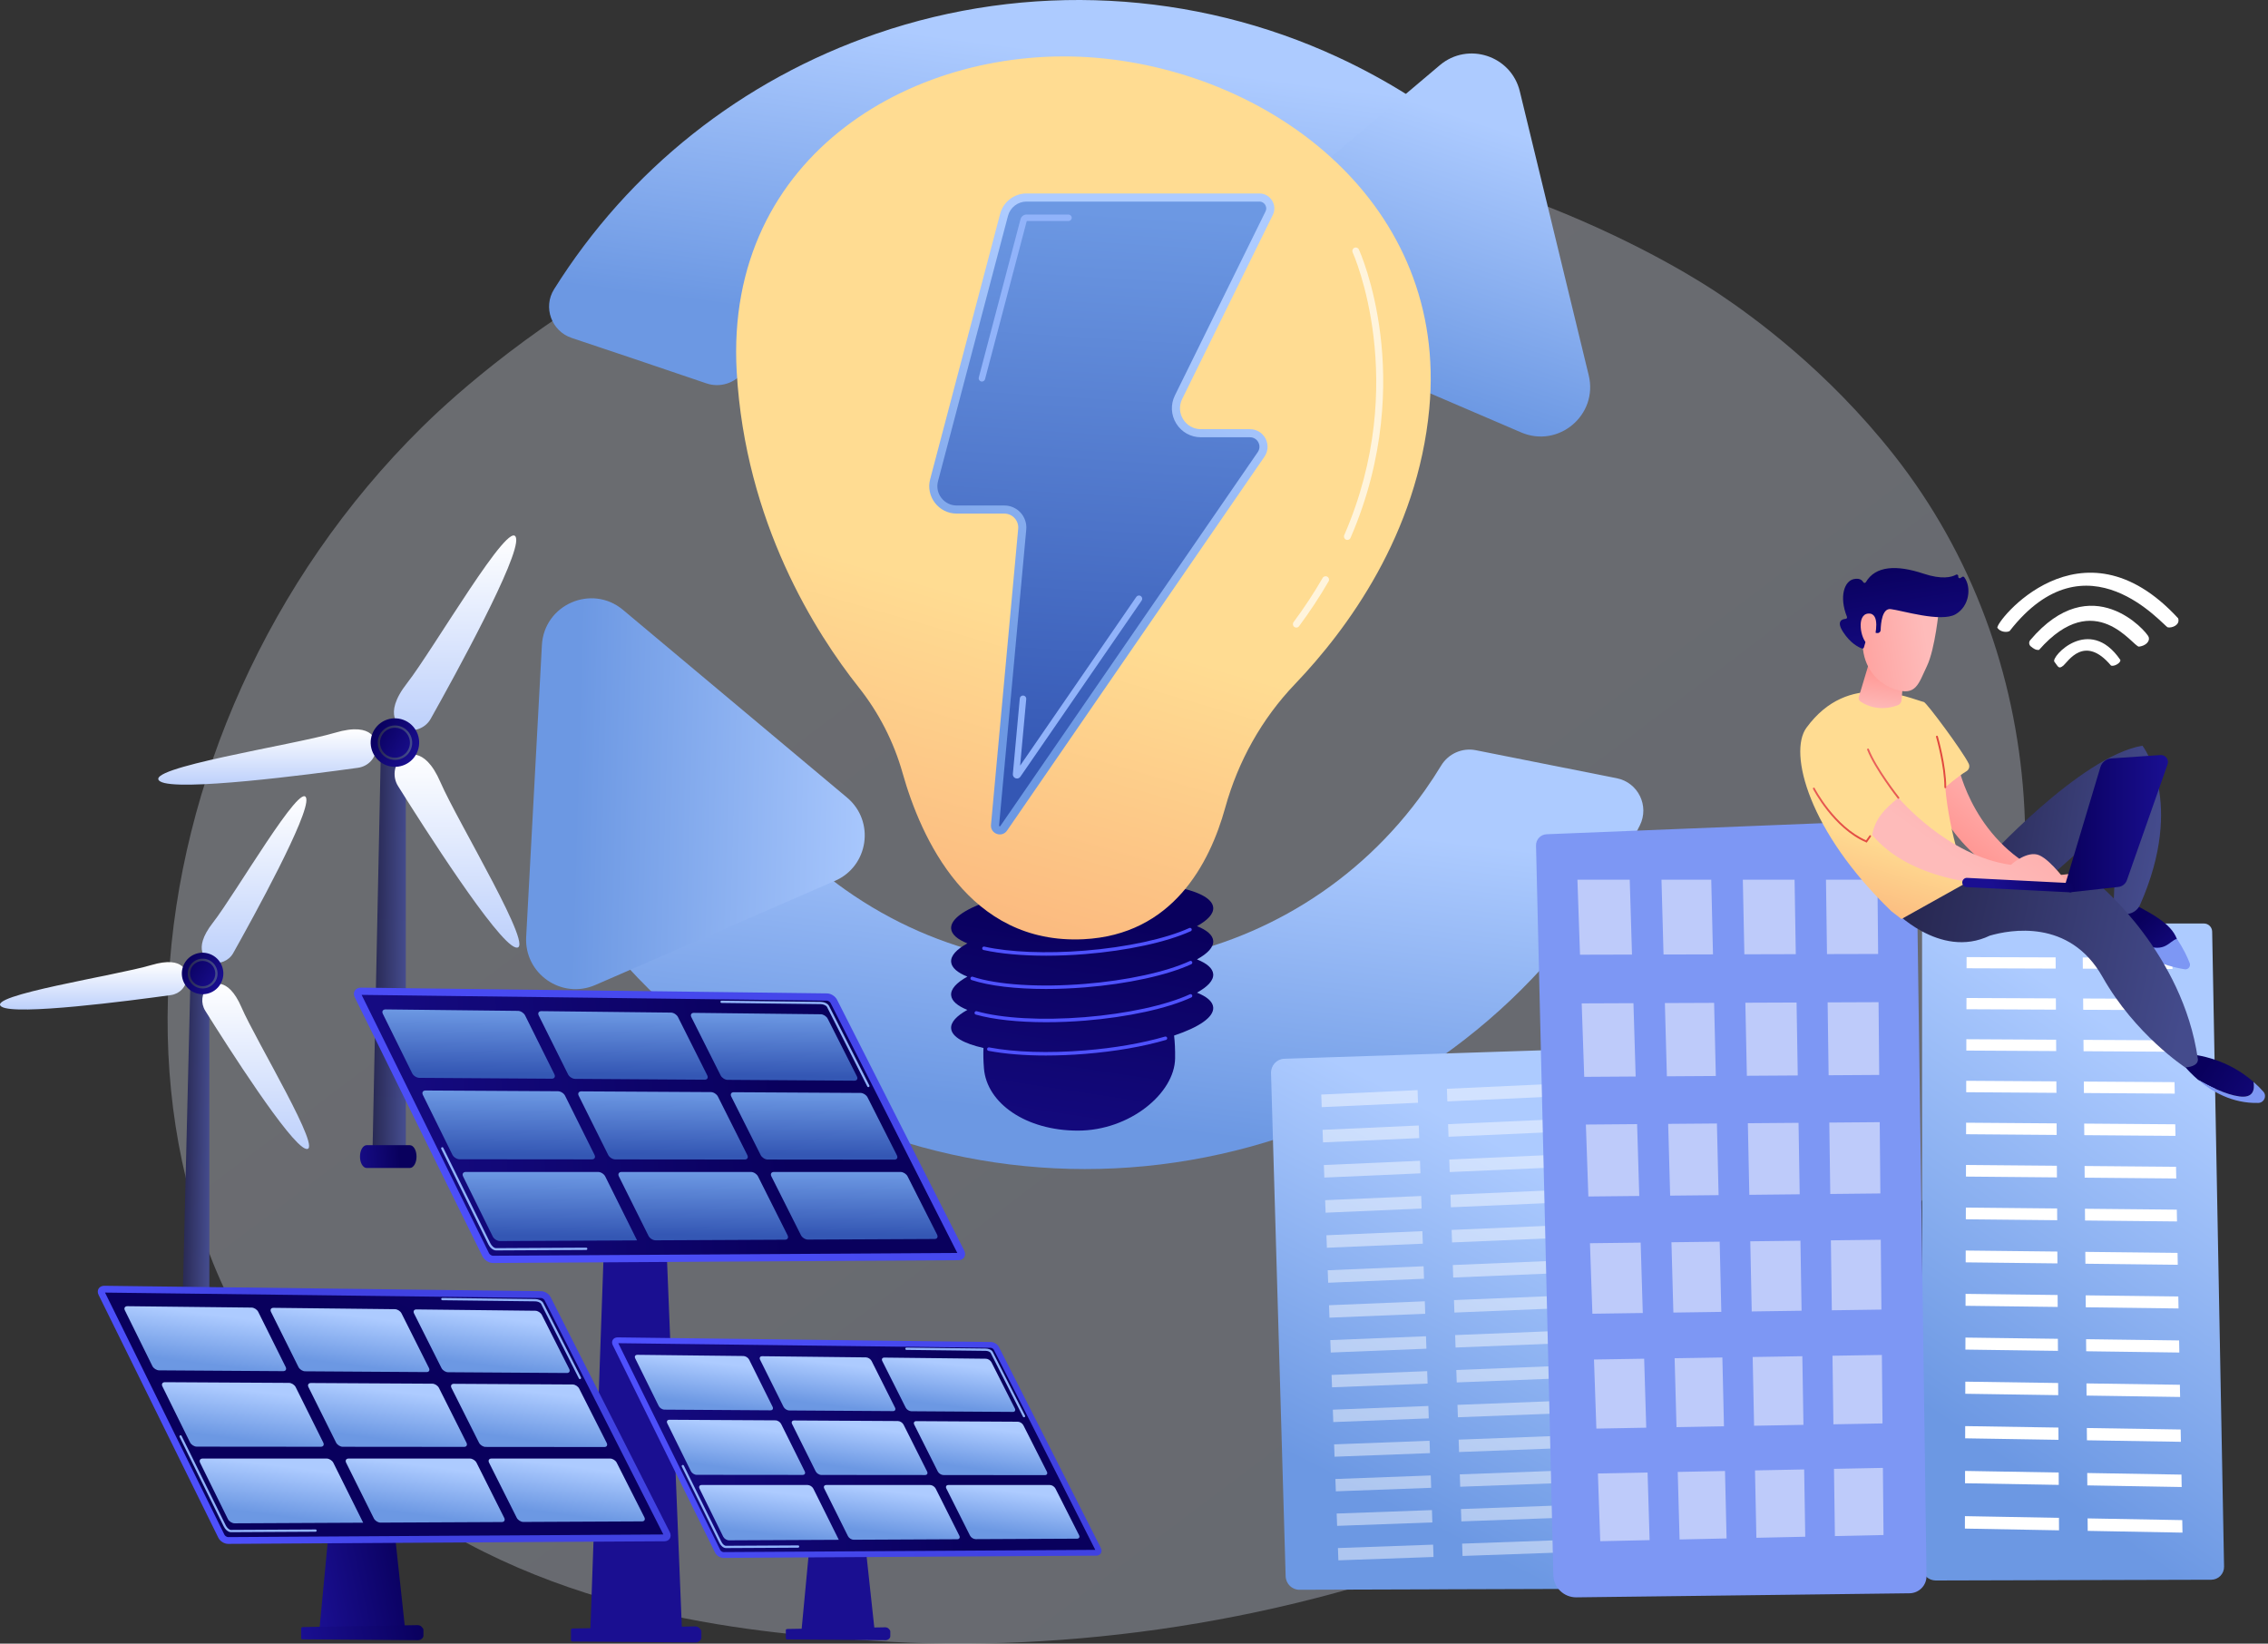 <svg width="552" height="400" viewBox="0 0 552 400" fill="none" xmlns="http://www.w3.org/2000/svg">
<rect x="0" y="0" width="552" height="400" fill="#333333" stroke="none"/>
<path opacity="0.3" d="M473.96 281.421C428.158 368.339 307.255 405.672 212.525 399.307C186.66 397.569 134.62 394.072 93.986 362.874C15.951 302.962 27.969 177.727 102.671 103.996C112.291 94.501 178.879 30.885 282.645 31.737C358.616 32.36 411.94 67.202 418.424 71.543C426.614 77.026 444.68 90.057 460.962 110.729C499.219 159.3 502.582 227.106 473.96 281.421Z" fill="url(#paint0_linear_833_3819)"/>
<path d="M502.22 161.957C503.284 161.067 507.32 154.299 513.777 161.956C514.476 162.32 516.282 161.299 516.052 160.583C508.495 149.562 499.084 159.906 500.007 161.04C500.93 162.174 500.983 162.993 502.22 161.957Z" fill="white"/>
<path d="M520.611 157.367C522.02 157.202 523.345 156.24 522.949 155.008C522.559 153.793 509.108 138.081 494.128 155.793C493.944 156.01 493.854 156.292 493.879 156.576C493.904 156.859 494.041 157.121 494.259 157.303C494.942 157.871 495.523 158.253 496.276 158.16C509.985 142.616 519.201 157.533 520.611 157.367Z" fill="white"/>
<path d="M527.614 152.674C528.615 152.874 530.662 152.122 530.134 150.477C506.458 124.718 485.374 151.716 486.148 152.805C486.921 153.894 488.489 153.935 489.12 153.568C507.97 129.389 526.614 152.473 527.614 152.674Z" fill="white"/>
<path d="M359.199 182.577C355.876 181.917 352.511 183.419 350.754 186.315C349.532 188.331 348.231 190.318 346.85 192.272C314.638 237.863 251.34 248.748 205.749 216.536C197.02 210.369 189.568 203.059 183.442 194.955L136.957 214.687C147.528 231.321 161.405 245.858 178.081 257.475C210.618 280.143 250.616 289.038 289.698 282.317C329.354 275.497 363.98 253.644 387.2 220.781C391.711 214.395 395.686 207.743 399.114 200.877C401.484 196.129 398.7 190.427 393.495 189.393C382.383 187.185 370.767 184.877 359.199 182.577Z" fill="url(#paint1_linear_833_3819)"/>
<path d="M203.221 214.368L144.884 239.713C136.675 243.279 127.583 236.96 128.064 228.023L131.889 157.013C132.422 147.107 144.037 142.061 151.642 148.432L206.155 194.097C213.016 199.844 211.43 210.802 203.221 214.368Z" fill="url(#paint2_linear_833_3819)"/>
<path d="M171.925 93.297C175.258 94.432 178.923 93.248 181.014 90.415C192.892 74.323 209.628 61.58 229.974 54.711C262.131 43.856 296.011 50.139 321.645 68.618C334.542 56.737 347.159 45.111 358.534 34.629C348.656 26.471 337.662 19.506 325.702 13.954C290.47 -2.4 250.096 -4.449 213.362 8.178C180.479 19.481 153.089 41.293 134.853 70.392C132.099 74.786 134.225 80.602 139.144 82.241C148.505 85.361 159.461 89.055 171.925 93.297Z" fill="url(#paint3_linear_833_3819)"/>
<path d="M301.853 56.93L350.429 15.87C357.264 10.093 367.79 13.528 369.901 22.225L386.673 91.332C389.013 100.973 379.342 109.147 370.226 105.235L304.877 77.189C296.652 73.659 295.017 62.708 301.853 56.93Z" fill="url(#paint4_linear_833_3819)"/>
<path d="M295.281 228.96C295.168 227.563 293.742 226.354 291.326 225.385C293.951 223.938 295.403 222.387 295.281 220.865C294.909 216.261 280.329 213.68 262.714 215.1C245.1 216.521 231.121 221.404 231.493 226.008C231.605 227.405 233.032 228.613 235.447 229.583C232.822 231.03 231.37 232.581 231.493 234.103C231.605 235.499 233.032 236.708 235.447 237.677C232.822 239.125 231.37 240.676 231.493 242.197C231.605 243.594 233.032 244.803 235.447 245.772C232.822 247.219 231.37 248.77 231.493 250.292C231.657 252.328 234.604 253.968 239.36 255.041C239.298 256.546 239.333 258.195 239.481 260.016C240.17 268.5 249.712 275.152 262.334 275.152C274.955 275.152 285.879 266.082 286.003 257.571C286.034 255.485 285.945 253.649 285.756 252.018C291.795 250.001 295.473 247.538 295.28 245.149C295.168 243.752 293.741 242.543 291.326 241.575C293.951 240.127 295.403 238.576 295.28 237.054C295.168 235.658 293.741 234.449 291.326 233.48C293.951 232.033 295.403 230.481 295.281 228.96Z" fill="url(#paint5_linear_833_3819)"/>
<path d="M254.56 256.874C249.328 256.874 244.542 256.489 240.587 255.731C240.357 255.688 240.207 255.466 240.251 255.236C240.295 255.007 240.515 254.857 240.746 254.901C246.934 256.085 255.2 256.346 264.02 255.635C271.238 255.053 277.988 253.889 283.54 252.268C283.765 252.203 283.999 252.332 284.065 252.556C284.13 252.781 284.001 253.015 283.777 253.081C278.171 254.717 271.362 255.892 264.089 256.478C260.812 256.742 257.611 256.874 254.56 256.874Z" fill="url(#paint6_linear_833_3819)"/>
<path d="M254.65 248.771C247.853 248.771 241.779 248.131 237.495 246.912C237.27 246.847 237.14 246.613 237.204 246.389C237.268 246.164 237.501 246.034 237.727 246.098C243.832 247.836 253.662 248.375 264.023 247.54C274.272 246.713 283.831 244.634 289.592 241.977C289.804 241.879 290.056 241.972 290.154 242.184C290.251 242.396 290.159 242.647 289.947 242.745C284.1 245.442 274.434 247.549 264.091 248.383C260.864 248.643 257.684 248.771 254.65 248.771Z" fill="url(#paint7_linear_833_3819)"/>
<path d="M254.563 240.683C247.225 240.683 240.803 239.932 236.48 238.506C236.258 238.433 236.138 238.194 236.211 237.972C236.284 237.75 236.522 237.629 236.745 237.703C242.76 239.686 252.958 240.337 264.023 239.446C274.272 238.619 283.83 236.539 289.592 233.882C289.805 233.785 290.056 233.877 290.154 234.089C290.251 234.301 290.159 234.552 289.947 234.65C284.099 237.347 274.434 239.455 264.092 240.289C260.814 240.553 257.609 240.683 254.563 240.683Z" fill="url(#paint8_linear_833_3819)"/>
<path d="M254.617 232.584C248.795 232.584 243.501 232.114 239.384 231.199C239.156 231.148 239.012 230.922 239.063 230.694C239.114 230.466 239.34 230.322 239.568 230.373C245.758 231.748 254.67 232.105 264.02 231.351C274.177 230.532 283.687 228.475 289.458 225.848C289.671 225.75 289.922 225.845 290.019 226.057C290.116 226.27 290.022 226.521 289.809 226.618C283.953 229.283 274.338 231.368 264.088 232.194C260.85 232.456 257.661 232.584 254.617 232.584Z" fill="url(#paint9_linear_833_3819)"/>
<path d="M219.669 188.1C217.53 180.523 213.896 173.441 209.002 167.274C198.516 154.058 181.409 127.181 179.303 90.499C176.241 37.143 223.561 10.43 266.743 14.056C309.923 17.682 352.532 49.834 347.868 99.471C344.998 130.013 327.903 153.18 315.175 166.484C307.092 174.932 301.327 185.28 298.207 196.548C294.387 210.339 285.297 227.525 263.691 228.573C235.733 229.928 224.121 203.869 219.669 188.1Z" fill="url(#paint10_linear_833_3819)"/>
<path opacity="0.68" d="M315.505 152.73C315.332 152.73 315.158 152.677 315.008 152.566C314.639 152.292 314.562 151.77 314.836 151.4C317.433 147.903 319.814 144.286 321.914 140.65C322.144 140.251 322.654 140.115 323.052 140.345C323.451 140.575 323.587 141.085 323.357 141.483C321.225 145.175 318.808 148.845 316.174 152.394C316.011 152.614 315.759 152.73 315.505 152.73Z" fill="white"/>
<path opacity="0.68" d="M327.936 131.4C327.825 131.4 327.713 131.378 327.604 131.331C327.182 131.147 326.988 130.657 327.172 130.234C343.328 93.027 329.361 61.725 329.218 61.413C329.026 60.994 329.21 60.5 329.629 60.308C330.047 60.116 330.542 60.3 330.733 60.718C330.883 61.045 334.418 68.861 335.967 81.472C337.395 93.096 337.294 111.107 328.7 130.898C328.564 131.212 328.257 131.4 327.936 131.4Z" fill="white"/>
<path d="M249.84 47.085H306.518C309.211 47.085 310.969 49.911 309.779 52.327L287.72 97.113C286.056 100.492 288.515 104.445 292.282 104.445H304.223C307.669 104.445 309.7 108.31 307.746 111.147L245.097 202.137C243.845 203.955 240.995 202.923 241.197 200.725L247.813 128.685C247.995 126.702 246.434 124.991 244.443 124.991H232.85C228.469 124.991 225.274 120.844 226.391 116.608L243.424 52.028C244.192 49.115 246.827 47.085 249.84 47.085Z" fill="url(#paint11_linear_833_3819)"/>
<path d="M243.36 201.099C243.296 201.099 243.219 201.067 243.181 201.025C243.17 201.013 243.153 200.994 243.161 200.905L249.777 128.865C249.914 127.369 249.412 125.875 248.4 124.765C247.387 123.655 245.945 123.019 244.443 123.019H232.851C231.379 123.019 230.02 122.35 229.122 121.184C228.223 120.018 227.923 118.534 228.299 117.111L245.331 52.53C245.87 50.485 247.725 49.056 249.84 49.056H306.518C307.352 49.056 307.784 49.605 307.93 49.841C308.077 50.077 308.379 50.707 308.01 51.455L285.951 96.24C284.867 98.443 284.993 101.002 286.29 103.087C287.587 105.172 289.827 106.416 292.283 106.416H304.223C305.096 106.416 305.858 106.877 306.264 107.649C306.67 108.421 306.616 109.31 306.122 110.028L243.473 201.018C243.418 201.099 243.392 201.099 243.36 201.099Z" fill="url(#paint12_linear_833_3819)"/>
<path d="M247.515 189.462C247.401 189.462 247.285 189.443 247.173 189.402C246.743 189.246 246.472 188.819 246.514 188.363L248.202 169.983C248.242 169.549 248.624 169.229 249.06 169.269C249.493 169.309 249.813 169.693 249.773 170.127L248.285 186.331L276.561 145.263C276.808 144.904 277.299 144.814 277.658 145.061C278.017 145.308 278.108 145.799 277.861 146.158L248.344 189.027C248.152 189.305 247.839 189.462 247.515 189.462Z" fill="#91B3FA"/>
<path d="M238.984 92.858C238.917 92.858 238.85 92.849 238.782 92.832C238.361 92.721 238.11 92.289 238.221 91.868L248.383 53.337C248.557 52.675 249.157 52.214 249.841 52.214H260.061C260.497 52.214 260.85 52.567 260.85 53.002C260.85 53.438 260.497 53.791 260.061 53.791H249.894L239.746 92.27C239.653 92.624 239.333 92.858 238.984 92.858Z" fill="#91B3FA"/>
<path d="M90.691 278.916L92.743 180.372H98.768V281.329L90.691 278.916Z" fill="url(#paint13_linear_833_3819)"/>
<path d="M101.379 281.472C101.379 283.026 100.642 284.249 99.733 284.249H89.262C88.353 284.249 87.616 283.026 87.616 281.472C87.616 279.918 88.353 278.694 89.262 278.694H99.733C100.642 278.694 101.379 279.918 101.379 281.472Z" fill="url(#paint14_linear_833_3819)"/>
<path d="M125.608 130.969C124.453 125.287 105.416 158.144 99.095 166.227C92.773 174.309 97.704 176.848 97.704 176.848L98.532 177.631C98.533 177.631 98.534 177.632 98.535 177.632C101.031 178.121 103.588 177.134 104.819 174.942C110.662 164.539 126.551 135.608 125.608 130.969Z" fill="url(#paint15_linear_833_3819)"/>
<path d="M125.437 230.552C130.978 232.263 111.27 199.804 107.208 190.381C103.145 180.958 98.616 184.141 98.616 184.141L97.595 184.565C97.594 184.566 97.593 184.567 97.592 184.568C95.807 186.338 95.545 189.168 96.878 191.299C103.206 201.414 120.914 229.155 125.437 230.552Z" fill="url(#paint16_linear_833_3819)"/>
<path d="M38.955 190.15C34.087 186.999 71.627 181.277 81.46 178.344C91.293 175.411 91.485 180.928 91.485 180.928L91.541 181.983C91.541 181.984 91.541 181.985 91.541 181.987C91.541 184.492 89.602 186.509 87.112 186.855C75.294 188.495 42.929 192.722 38.955 190.15Z" fill="url(#paint17_linear_833_3819)"/>
<path d="M101.644 182.795C100.495 185.846 97.09 187.388 94.039 186.24C90.988 185.091 89.445 181.686 90.594 178.634C91.743 175.583 95.148 174.041 98.199 175.19C101.251 176.338 102.793 179.743 101.644 182.795Z" fill="url(#paint18_linear_833_3819)"/>
<path d="M96.131 184.943C95.633 184.943 95.132 184.853 94.652 184.671C92.487 183.856 91.389 181.432 92.204 179.267C92.599 178.218 93.378 177.387 94.399 176.924C95.419 176.462 96.559 176.424 97.607 176.819C99.772 177.634 100.87 180.059 100.056 182.223C99.661 183.272 98.881 184.104 97.861 184.566C97.308 184.817 96.72 184.943 96.131 184.943ZM96.128 177.104C95.617 177.104 95.107 177.213 94.628 177.43C93.742 177.831 93.066 178.553 92.723 179.463C92.016 181.341 92.969 183.444 94.847 184.152C95.756 184.494 96.746 184.462 97.631 184.061C98.517 183.66 99.193 182.938 99.536 182.028C100.243 180.15 99.29 178.046 97.412 177.339C96.995 177.182 96.561 177.104 96.128 177.104Z" fill="url(#paint19_linear_833_3819)"/>
<path d="M44.343 320.868L46.401 236.425H50.953V323.03L44.343 320.868Z" fill="url(#paint20_linear_833_3819)"/>
<path d="M53.795 323.083C53.795 324.413 53.165 325.305 52.387 325.305H43.424C42.646 325.305 42.016 324.413 42.016 323.083C42.016 321.753 42.646 320.861 43.424 320.861H52.387C53.165 320.861 53.795 321.753 53.795 323.083Z" fill="url(#paint21_linear_833_3819)"/>
<path d="M74.543 194.329C73.554 189.465 57.26 217.589 51.849 224.507C46.438 231.426 50.659 233.599 50.659 233.599L51.368 234.269C51.369 234.269 51.37 234.27 51.371 234.27C53.507 234.688 55.695 233.843 56.749 231.967C61.75 223.063 75.35 198.3 74.543 194.329Z" fill="url(#paint22_linear_833_3819)"/>
<path d="M74.395 279.565C79.138 281.029 62.269 253.247 58.792 245.181C55.315 237.116 51.438 239.841 51.438 239.841L50.564 240.203C50.563 240.204 50.562 240.205 50.562 240.206C49.034 241.721 48.809 244.143 49.95 245.967C55.366 254.625 70.524 278.37 74.395 279.565Z" fill="url(#paint23_linear_833_3819)"/>
<path d="M0.371 244.985C-3.796 242.289 28.336 237.391 36.752 234.881C45.169 232.37 45.344 237.092 45.344 237.092L45.403 237.995C45.403 237.996 45.403 237.997 45.403 237.998C45.403 240.143 43.732 241.869 41.601 242.165C31.485 243.569 3.773 247.187 0.371 244.985Z" fill="url(#paint24_linear_833_3819)"/>
<path d="M54.037 238.688C53.053 241.3 50.139 242.62 47.527 241.636C44.915 240.653 43.595 237.738 44.578 235.127C45.562 232.515 48.476 231.195 51.088 232.178C53.7 233.161 55.02 236.076 54.037 238.688Z" fill="url(#paint25_linear_833_3819)"/>
<path d="M49.317 240.564C48.893 240.564 48.462 240.489 48.042 240.331C46.169 239.626 45.218 237.528 45.923 235.654C46.629 233.781 48.728 232.83 50.601 233.536C52.474 234.241 53.425 236.339 52.719 238.213C52.171 239.666 50.785 240.564 49.317 240.564ZM49.325 233.858C48.081 233.858 46.907 234.619 46.443 235.85C45.846 237.437 46.651 239.214 48.238 239.812C49.826 240.409 51.601 239.604 52.199 238.017C52.797 236.43 51.992 234.654 50.405 234.056C50.049 233.922 49.684 233.858 49.325 233.858Z" fill="url(#paint26_linear_833_3819)"/>
<path d="M388.065 258.653C388.05 257.74 387.677 256.871 387.032 256.241C386.387 255.61 385.522 255.272 384.632 255.301L312.571 257.663C310.737 257.723 309.297 259.295 309.351 261.176L312.907 383.579C312.961 385.437 314.454 386.909 316.265 386.891L387.355 386.664C388.242 386.655 388.611 385.806 389.23 385.154C389.849 384.502 390.188 383.623 390.172 382.714L388.065 258.653Z" fill="url(#paint27_linear_833_3819)"/>
<g opacity="0.45">
<path d="M321.69 269.436L321.577 266.374L345.017 265.299L345.122 268.368L321.69 269.436Z" fill="white"/>
<path d="M322.006 278.016L321.894 274.96L345.312 273.904L345.416 276.968L322.006 278.016Z" fill="white"/>
<path d="M322.323 286.579L322.211 283.528L345.608 282.492L345.712 285.55L322.323 286.579Z" fill="white"/>
<path d="M322.634 295.125L322.522 292.08L345.899 291.064L346.003 294.116L322.634 295.125Z" fill="white"/>
<path d="M322.946 303.657L322.834 300.617L346.189 299.62L346.293 302.667L322.946 303.657Z" fill="white"/>
<path d="M323.574 320.672L323.463 317.644L346.775 316.686L346.879 319.721L323.574 320.672Z" fill="white"/>
<path d="M324.504 346.076L324.394 343.064L347.643 342.164L347.746 345.182L324.504 346.076Z" fill="white"/>
<path d="M323.26 312.172L323.148 309.138L346.482 308.161L346.586 311.202L323.26 312.172Z" fill="white"/>
<path d="M323.887 329.155L323.776 326.133L347.068 325.194L347.171 328.224L323.887 329.155Z" fill="white"/>
<path d="M324.197 337.623L324.086 334.606L347.356 333.687L347.46 336.711L324.197 337.623Z" fill="white"/>
<path d="M324.815 354.512L324.705 351.506L347.934 350.625L348.037 353.638L324.815 354.512Z" fill="white"/>
<path d="M325.127 362.933L325.017 359.933L348.224 359.071L348.327 362.078L325.127 362.933Z" fill="white"/>
<path d="M325.437 371.338L325.327 368.343L348.514 367.501L348.617 370.502L325.437 371.338Z" fill="white"/>
<path d="M325.744 379.727L325.634 376.738L348.8 375.915L348.902 378.91L325.744 379.727Z" fill="white"/>
<path d="M352.264 268.042L352.161 264.971L375.735 263.889L375.83 266.968L352.264 268.042Z" fill="white"/>
<path d="M352.549 276.648L352.446 273.582L375.999 272.52L376.093 275.593L352.549 276.648Z" fill="white"/>
<path d="M352.838 285.237L352.736 282.177L376.267 281.135L376.362 284.202L352.838 285.237Z" fill="white"/>
<path d="M353.126 293.809L353.024 290.755L376.534 289.733L376.628 292.794L353.126 293.809Z" fill="white"/>
<path d="M353.408 302.366L353.306 299.318L376.794 298.315L376.888 301.371L353.408 302.366Z" fill="white"/>
<path d="M353.982 319.431L353.881 316.394L377.326 315.431L377.42 318.475L353.982 319.431Z" fill="white"/>
<path d="M354.832 344.91L354.731 341.89L378.113 340.985L378.206 344.012L354.832 344.91Z" fill="white"/>
<path d="M353.694 310.906L353.593 307.863L377.059 306.88L377.154 309.93L353.694 310.906Z" fill="white"/>
<path d="M354.264 327.939L354.163 324.908L377.587 323.964L377.681 327.003L354.264 327.939Z" fill="white"/>
<path d="M354.546 336.432L354.445 333.407L377.848 332.482L377.942 335.515L354.546 336.432Z" fill="white"/>
<path d="M355.116 353.371L355.016 350.357L378.376 349.471L378.469 352.492L355.116 353.371Z" fill="white"/>
<path d="M355.396 361.817L355.296 358.808L378.635 357.941L378.728 360.957L355.396 361.817Z" fill="white"/>
<path d="M355.677 370.248L355.577 367.245L378.896 366.397L378.988 369.407L355.677 370.248Z" fill="white"/>
<path d="M355.961 378.662L355.861 375.664L379.159 374.835L379.251 377.84L355.961 378.662Z" fill="white"/>
</g>
<path d="M538.41 226.719C538.389 225.626 537.497 224.747 536.404 224.747H470.091C468.983 224.747 467.807 225.654 467.807 226.762V381.521C467.807 382.348 468.275 383.141 468.861 383.725C469.446 384.309 470.31 384.636 471.137 384.634L538.175 384.451C539.01 384.449 539.825 384.112 540.409 383.515C540.992 382.919 541.321 382.112 541.305 381.277L538.41 226.719Z" fill="url(#paint28_linear_833_3819)"/>
<path d="M500.326 235.715L478.634 235.64L478.642 232.926L500.31 232.994L500.326 235.715Z" fill="white"/>
<path d="M500.386 245.712L478.604 245.613L478.613 242.876L500.37 242.969L500.386 245.712Z" fill="white"/>
<path d="M500.447 255.792L478.575 255.668L478.583 252.909L500.43 253.027L500.447 255.792Z" fill="white"/>
<path d="M500.508 265.955L478.546 265.806L478.554 263.024L500.491 263.166L500.508 265.955Z" fill="white"/>
<path d="M500.569 276.204L478.516 276.029L478.524 273.224L500.552 273.391L500.569 276.204Z" fill="white"/>
<path d="M500.693 296.957L478.454 296.73L478.463 293.878L500.676 294.098L500.693 296.957Z" fill="white"/>
<path d="M500.877 328.751L478.354 328.442L478.363 325.517L500.859 325.818L500.877 328.751Z" fill="white"/>
<path d="M500.631 286.537L478.485 286.336L478.494 283.507L500.614 283.701L500.631 286.537Z" fill="white"/>
<path d="M500.751 307.465L478.418 307.211L478.427 304.335L500.733 304.582L500.751 307.465Z" fill="white"/>
<path d="M500.813 318.063L478.386 317.782L478.394 314.881L500.795 315.155L500.813 318.063Z" fill="white"/>
<path d="M500.942 339.53L478.323 339.193L478.332 336.243L500.924 336.572L500.942 339.53Z" fill="white"/>
<path d="M501.008 350.402L478.292 350.036L478.301 347.061L500.99 347.419L501.008 350.402Z" fill="white"/>
<path d="M501.074 361.367L478.261 360.972L478.27 357.971L501.056 358.358L501.074 361.367Z" fill="white"/>
<path d="M501.14 372.427L478.228 372.002L478.237 368.975L501.122 369.392L501.14 372.427Z" fill="white"/>
<path d="M528.762 235.814L506.934 235.738L506.91 233.016L528.714 233.084L528.762 235.814Z" fill="white"/>
<path d="M528.946 245.842L507.028 245.742L507.004 242.997L528.898 243.09L528.946 245.842Z" fill="white"/>
<path d="M529.122 255.954L507.113 255.829L507.089 253.062L529.074 253.18L529.122 255.954Z" fill="white"/>
<path d="M529.301 266.15L507.199 266L507.175 263.209L529.251 263.353L529.301 266.15Z" fill="white"/>
<path d="M529.481 276.432L507.287 276.256L507.263 273.442L529.431 273.611L529.481 276.432Z" fill="white"/>
<path d="M529.853 297.255L507.471 297.026L507.446 294.165L529.802 294.386L529.853 297.255Z" fill="white"/>
<path d="M530.419 329.156L507.75 328.845L507.725 325.909L530.367 326.213L530.419 329.156Z" fill="white"/>
<path d="M529.67 286.8L507.382 286.599L507.357 283.761L529.619 283.956L529.67 286.8Z" fill="white"/>
<path d="M530.037 307.8L507.56 307.544L507.535 304.658L529.986 304.906L530.037 307.8Z" fill="white"/>
<path d="M530.224 318.432L507.651 318.149L507.626 315.239L530.172 315.514L530.224 318.432Z" fill="white"/>
<path d="M530.608 339.972L507.841 339.632L507.815 336.672L530.555 337.003L530.608 339.972Z" fill="white"/>
<path d="M530.797 350.881L507.932 350.513L507.906 347.527L530.744 347.888L530.797 350.881Z" fill="white"/>
<path d="M530.991 361.886L508.027 361.488L508.001 358.477L530.938 358.866L530.991 361.886Z" fill="white"/>
<path d="M531.186 372.985L508.122 372.557L508.096 369.52L531.132 369.939L531.186 372.985Z" fill="white"/>
<path d="M466.392 203.711C466.376 202.584 465.906 201.51 465.088 200.735C464.269 199.959 463.172 199.547 462.045 199.592L376.432 203.025C374.962 203.084 373.812 204.31 373.846 205.781L378.062 383.316C378.134 386.356 380.639 388.772 383.679 388.735L464.76 387.746C465.869 387.732 466.928 387.278 467.703 386.483C468.477 385.688 468.904 384.618 468.888 383.508L466.392 203.711Z" fill="#7D97F4"/>
<g opacity="0.5">
<path d="M397.204 232.307L384.554 232.339L383.925 214.089H396.656L397.204 232.307Z" fill="white"/>
<path d="M416.915 232.258L404.881 232.288L404.382 214.089H416.493L416.915 232.258Z" fill="white"/>
<path d="M437.069 232.208L424.555 232.24L424.182 214.089H436.774L437.069 232.208Z" fill="white"/>
<path d="M457.111 232.159L444.666 232.19L444.42 214.089H456.943L457.111 232.159Z" fill="white"/>
<path d="M398.096 261.983L385.579 262.064L384.962 244.19L397.559 244.138L398.096 261.983Z" fill="white"/>
<path d="M417.605 261.857L405.696 261.934L405.207 244.108L417.192 244.06L417.605 261.857Z" fill="white"/>
<path d="M437.547 261.727L425.163 261.807L424.797 244.028L437.259 243.977L437.547 261.727Z" fill="white"/>
<path d="M457.379 261.598L445.062 261.678L444.821 243.946L457.215 243.896L457.379 261.598Z" fill="white"/>
<path d="M398.975 291.054L386.586 291.183L385.982 273.674L398.449 273.573L398.975 291.054Z" fill="white"/>
<path d="M418.28 290.852L406.493 290.975L406.014 273.512L417.874 273.416L418.28 290.852Z" fill="white"/>
<path d="M438.021 290.646L425.764 290.774L425.405 273.356L437.739 273.256L438.021 290.646Z" fill="white"/>
<path d="M457.655 290.441L445.464 290.568L445.228 273.196L457.495 273.097L457.655 290.441Z" fill="white"/>
<path d="M399.83 319.536L387.568 319.712L386.977 302.556L399.314 302.408L399.83 319.536Z" fill="white"/>
<path d="M418.943 319.263L407.276 319.43L406.807 302.319L418.546 302.178L418.943 319.263Z" fill="white"/>
<path d="M438.479 318.983L426.346 319.156L425.994 302.088L438.202 301.942L438.479 318.983Z" fill="white"/>
<path d="M457.911 318.704L445.843 318.877L445.611 301.853L457.754 301.707L457.911 318.704Z" fill="white"/>
<path d="M400.672 347.449L388.535 347.669L387.955 330.856L400.167 330.663L400.672 347.449Z" fill="white"/>
<path d="M419.589 347.106L408.04 347.316L407.58 330.546L419.2 330.362L419.589 347.106Z" fill="white"/>
<path d="M438.933 346.756L426.921 346.974L426.577 330.245L438.662 330.054L438.933 346.756Z" fill="white"/>
<path d="M458.176 346.408L446.228 346.624L446.001 329.938L458.022 329.748L458.176 346.408Z" fill="white"/>
<path d="M401.493 374.81L389.478 375.072L388.909 358.592L400.998 358.355L401.493 374.81Z" fill="white"/>
<path d="M420.223 374.401L408.789 374.651L408.338 358.213L419.841 357.987L420.223 374.401Z" fill="white"/>
<path d="M439.373 373.983L427.48 374.243L427.143 357.844L439.107 357.609L439.373 373.983Z" fill="white"/>
<path d="M458.421 373.567L446.591 373.825L446.368 357.466L458.27 357.233L458.421 373.567Z" fill="white"/>
</g>
<path d="M548.485 263.297C545.324 260.528 540.288 257.42 533.018 256.529L530.56 258.033C530.56 258.033 532.128 260.345 534.991 262.788C537.624 264.317 541.689 266.388 545.058 266.837C548.335 267.273 548.818 265.293 548.485 263.297Z" fill="url(#paint29_linear_833_3819)"/>
<path d="M550.864 265.662C550.241 264.954 549.445 264.141 548.483 263.297C548.815 265.293 548.332 267.273 545.056 266.837C541.686 266.388 537.622 264.317 534.989 262.788C538.289 265.602 543.308 268.588 549.644 268.413C551.051 268.374 551.794 266.719 550.864 265.662Z" fill="#7D97F4"/>
<path d="M515.815 218.266C515.815 218.266 512.241 218.455 511.803 225.808C511.803 225.808 520.091 233.238 531.286 235.006C532.126 235.139 530.111 229.269 529.808 228.473C528.366 224.69 523.826 222.253 515.815 218.266Z" fill="url(#paint30_linear_833_3819)"/>
<path d="M529.808 228.474C527.861 229.104 527.005 231.863 522.064 230.039C517.283 228.274 513.73 225.998 511.902 224.685C511.861 225.041 511.827 225.412 511.803 225.808C511.803 225.808 520.541 234.12 531.737 235.889C532.577 236.022 533.243 235.183 532.94 234.387C532.397 232.961 531.417 230.797 529.808 228.474Z" fill="#7D97F4"/>
<path d="M475.563 209.619H483.105C483.105 209.619 506.255 184.052 521.438 181.473C521.438 181.473 532.007 194.964 520.875 220.172C519.98 222.2 517.475 223.1 515.607 221.907C515.048 221.55 514.647 221.072 514.403 220.472L515.298 198.949C515.298 198.949 495.552 216.22 492.119 219.553C488.687 222.885 471.24 220.854 475.563 209.619Z" fill="url(#paint31_linear_833_3819)"/>
<path d="M534.908 257.593C531.249 232.147 511.079 215.459 511.079 215.459L475.758 215.076L471.007 216.998L469.43 215.728L460.586 221.213C460.586 221.213 472.007 233.605 484.294 227.702C489.157 226.285 503.688 223.509 511.723 237.739C519.674 251.82 531.869 259.785 531.869 259.785C535.515 259.465 534.908 257.593 534.908 257.593Z" fill="url(#paint32_linear_833_3819)"/>
<path d="M476.675 186.624C476.675 186.624 480.477 205.68 499.108 213.218L505.735 212.437L507.298 214.93L491.754 215.426C491.754 215.426 478.466 210.163 471.426 195.822C471.193 195.348 467.317 187.344 476.675 186.624Z" fill="url(#paint33_linear_833_3819)"/>
<path d="M478.711 214.765C478.711 214.765 474.387 203.012 473.457 191.591C473.457 191.591 476.621 188.873 478.598 187.7C479.238 187.32 479.48 186.517 479.156 185.846C477.702 182.835 468.912 171.011 468.253 170.847C464.674 169.954 449.995 162.974 439.657 177.115C435.22 183.184 440.219 202.424 460.348 221.771L462.793 223.655L478.711 214.765Z" fill="url(#paint34_linear_833_3819)"/>
<path d="M462.052 194.166C462.052 194.166 474.065 208.39 489.423 210.47C489.423 210.47 493.393 206.851 496.344 208.143C499.296 209.435 503.343 215.138 503.343 215.138H483.623C483.623 215.138 464.976 214.481 455.658 203.173C456.408 199.217 458.653 196.853 462.052 194.166Z" fill="url(#paint35_linear_833_3819)"/>
<path d="M455.038 160.869L452.409 169.636C452.289 170.038 452.438 170.473 452.784 170.71C454.049 171.576 457.357 173.3 461.894 171.625C462.413 171.433 462.769 170.949 462.814 170.397L463.437 162.76L455.038 160.869Z" fill="url(#paint36_linear_833_3819)"/>
<path d="M502.346 216.241L511.2 186.713C511.561 185.508 512.631 184.654 513.886 184.568L525.841 183.75C527.056 183.667 527.96 184.854 527.556 186.003L517.658 214.202C517.339 215.111 516.523 215.753 515.565 215.85L503.793 217.157L502.346 216.241Z" fill="url(#paint37_linear_833_3819)"/>
<path d="M503.796 217.156C503.777 217.156 503.758 217.156 503.739 217.155L478.654 215.887C478.034 215.856 477.557 215.328 477.588 214.708C477.62 214.087 478.15 213.6 478.768 213.642L503.852 214.909C504.472 214.941 504.95 215.469 504.918 216.089C504.888 216.69 504.391 217.156 503.796 217.156Z" fill="url(#paint38_linear_833_3819)"/>
<path d="M473.458 191.817H473.457C473.333 191.817 473.233 191.716 473.233 191.591C473.25 186.354 471.229 179.402 471.208 179.332C471.173 179.213 471.242 179.088 471.361 179.053C471.481 179.018 471.605 179.087 471.64 179.205C471.66 179.276 473.7 186.29 473.683 191.593C473.683 191.717 473.582 191.817 473.458 191.817Z" fill="url(#paint39_linear_833_3819)"/>
<path d="M462.049 194.392C461.983 194.392 461.917 194.363 461.873 194.306C461.818 194.237 456.329 187.26 454.442 182.476C454.396 182.361 454.453 182.23 454.568 182.185C454.683 182.138 454.814 182.196 454.86 182.311C456.724 187.034 462.171 193.959 462.226 194.028C462.303 194.126 462.286 194.267 462.189 194.344C462.147 194.377 462.098 194.392 462.049 194.392Z" fill="url(#paint40_linear_833_3819)"/>
<path d="M454.337 205.061L454.17 204.989C446.224 201.587 441.317 192.103 441.269 192.007C441.212 191.897 441.256 191.761 441.367 191.705C441.478 191.647 441.613 191.692 441.669 191.803C441.717 191.896 446.484 201.106 454.18 204.503L454.986 203.365C455.058 203.263 455.198 203.238 455.299 203.311C455.4 203.382 455.425 203.523 455.353 203.624L454.337 205.061Z" fill="url(#paint41_linear_833_3819)"/>
<path d="M471.915 148.192C471.915 148.192 471.01 157.897 468.975 162.132C466.94 166.367 466.356 169.521 461.149 167.731C455.943 165.941 453.244 161.369 453.331 156.082C453.331 156.082 453.409 147.903 455.594 145.741C457.779 143.578 471.915 148.192 471.915 148.192Z" fill="url(#paint42_linear_833_3819)"/>
<path d="M456.577 154.033L456.913 154.063C457.341 154.101 457.714 153.772 457.725 153.343C457.768 151.68 458.096 147.994 460.165 148.231C462.831 148.538 472.411 151.527 475.953 149.494C479.358 147.541 479.864 142.878 478.08 140.489C477.961 140.329 477.741 140.283 477.575 140.393L477.17 140.659C476.893 140.841 476.535 140.593 476.608 140.269C476.678 139.959 476.35 139.711 476.072 139.866C474.998 140.465 472.639 141.098 468.095 139.587C461.638 137.44 456.457 137.676 454.129 141.673C453.981 141.927 453.628 141.919 453.482 141.664C453.195 141.162 452.57 140.657 451.216 140.925C448.861 141.392 447.585 145.265 449.522 150.098C449.614 150.327 449.469 150.588 449.222 150.606C448.353 150.67 446.854 151.136 448.597 153.818C450.4 156.592 452.37 157.532 453.172 157.815C453.371 157.886 453.587 157.774 453.646 157.571L454.823 153.579C454.89 153.353 455.148 153.247 455.355 153.36L456.577 154.033Z" fill="url(#paint43_linear_833_3819)"/>
<path d="M456.311 154.865C456.311 154.865 457.766 149.148 454.752 149.315C451.737 149.482 452.828 155.559 454.528 156.739L456.311 154.865Z" fill="url(#paint44_linear_833_3819)"/>
<path d="M143.664 397.361H166.005L161.302 280.952H147.779L143.664 397.361Z" fill="url(#paint45_linear_833_3819)"/>
<path d="M138.962 399.191C138.962 399.358 139.165 399.494 139.361 399.496L169.301 399.712C169.969 399.717 170.71 399.184 170.71 398.522V397.039C170.71 396.711 170.395 396.394 170.157 396.161C169.919 395.928 169.506 395.798 169.175 395.804L139.39 396.312C139.2 396.315 138.962 396.444 138.962 396.606L138.962 399.191Z" fill="url(#paint46_linear_833_3819)"/>
<path d="M87.804 241.232L201.269 242.639C201.898 242.646 202.648 243.127 202.945 243.711L233.883 304.724C234.184 305.318 233.919 305.802 233.291 305.806L119.992 306.485C119.321 306.489 118.532 305.995 118.229 305.381L87.127 242.311C86.829 241.707 87.132 241.224 87.804 241.232Z" fill="url(#paint47_linear_833_3819)"/>
<path d="M117.44 305.771L86.339 242.702C86.057 242.132 86.065 241.537 86.359 241.071C86.653 240.604 87.198 240.358 87.817 240.351L201.282 241.757C202.236 241.769 203.29 242.438 203.733 243.313L234.671 304.325C234.962 304.899 234.964 305.497 234.677 305.968C234.4 306.422 233.897 306.684 233.298 306.688L119.999 307.367C119.994 307.367 119.99 307.367 119.986 307.367C118.982 307.367 117.89 306.683 117.44 305.771ZM202.16 244.11C202.014 243.822 201.559 243.525 201.26 243.52L88.017 242.117L119.022 304.992C119.175 305.302 119.651 305.604 119.985 305.604H119.988L232.997 304.923L202.16 244.11Z" fill="url(#paint48_linear_833_3819)"/>
<path d="M168.895 246.492L199.769 246.837C200.4 246.844 201.151 247.325 201.448 247.911L208.556 261.94C208.854 262.528 208.585 263.002 207.955 262.998L177.093 262.797C176.452 262.793 175.689 262.308 175.391 261.714L168.271 247.55C167.974 246.959 168.253 246.485 168.895 246.492Z" fill="url(#paint49_linear_833_3819)"/>
<path d="M131.773 246.077L163.307 246.429C163.951 246.437 164.714 246.922 165.011 247.514L172.131 261.692C172.43 262.286 172.15 262.764 171.507 262.76L139.985 262.555C139.329 262.551 138.555 262.061 138.256 261.461L131.125 247.146C130.827 246.548 131.117 246.07 131.773 246.077Z" fill="url(#paint50_linear_833_3819)"/>
<path d="M93.853 245.653L126.068 246.013C126.725 246.02 127.5 246.511 127.798 247.11L134.93 261.438C135.229 262.039 134.938 262.522 134.281 262.518L102.077 262.309C101.407 262.304 100.621 261.809 100.321 261.203L93.18 246.734C92.881 246.129 93.183 245.646 93.853 245.653Z" fill="url(#paint51_linear_833_3819)"/>
<path d="M178.608 265.807L209.466 265.981C210.097 265.984 210.849 266.464 211.147 267.053L218.288 281.148C218.587 281.738 218.32 282.217 217.69 282.216L186.844 282.188C186.202 282.188 185.439 281.704 185.139 281.107L177.986 266.876C177.687 266.282 177.966 265.803 178.608 265.807Z" fill="url(#paint52_linear_833_3819)"/>
<path d="M141.503 265.598L173.023 265.776C173.666 265.779 174.43 266.265 174.729 266.859L181.883 281.103C182.183 281.7 181.904 282.184 181.261 282.184L149.753 282.155C149.098 282.154 148.323 281.665 148.022 281.062L140.857 266.679C140.558 266.078 140.847 265.594 141.503 265.598Z" fill="url(#paint53_linear_833_3819)"/>
<path d="M103.596 265.385L135.798 265.566C136.456 265.57 137.231 266.06 137.531 266.662L144.697 281.058C144.997 281.661 144.708 282.15 144.051 282.15L111.859 282.12C111.189 282.12 110.403 281.625 110.102 281.016L102.926 266.477C102.626 265.87 102.926 265.381 103.596 265.385Z" fill="url(#paint54_linear_833_3819)"/>
<path d="M188.364 285.213L219.208 285.214C219.838 285.214 220.591 285.694 220.891 286.285L228.065 300.445C228.366 301.039 228.099 301.523 227.47 301.526L196.639 301.671C195.998 301.674 195.234 301.191 194.933 300.592L187.746 286.294C187.446 285.697 187.723 285.213 188.364 285.213Z" fill="url(#paint55_linear_833_3819)"/>
<path d="M151.276 285.212L182.782 285.213C183.425 285.213 184.19 285.697 184.49 286.295L191.678 300.606C191.979 301.206 191.702 301.695 191.059 301.698L159.566 301.847C158.911 301.85 158.135 301.361 157.833 300.755L150.634 286.304C150.333 285.701 150.621 285.212 151.276 285.212Z" fill="url(#paint56_linear_833_3819)"/>
<path d="M113.383 285.21L145.573 285.212C146.23 285.212 147.006 285.701 147.307 286.305L155.054 301.868L121.686 302.026C121.016 302.03 120.229 301.536 119.926 300.923L112.716 286.315C112.415 285.705 112.714 285.21 113.383 285.21Z" fill="url(#paint57_linear_833_3819)"/>
<path d="M120.728 304.308C119.945 304.308 119.209 303.541 118.856 302.827L107.391 279.589C107.323 279.451 107.38 279.285 107.517 279.217C107.655 279.149 107.822 279.206 107.889 279.343L119.354 302.581C119.635 303.15 120.212 303.753 120.728 303.753C120.728 303.753 120.73 303.753 120.731 303.753L142.671 303.637C142.814 303.628 142.95 303.759 142.951 303.913C142.951 304.066 142.828 304.191 142.675 304.192L120.735 304.308H120.728V304.308Z" fill="#91B3FA"/>
<path d="M211.341 264.568C211.24 264.568 211.143 264.513 211.093 264.416L201.295 245.083C201.065 244.63 200.323 244.378 199.741 244.371L175.613 244.082C175.46 244.08 175.337 243.955 175.339 243.801C175.341 243.649 175.465 243.527 175.617 243.527H175.62L199.748 243.816C200.488 243.824 201.443 244.146 201.79 244.832L211.589 264.165C211.659 264.302 211.604 264.469 211.467 264.538C211.426 264.559 211.384 264.568 211.341 264.568Z" fill="#91B3FA"/>
<path d="M195.029 397.273H212.92L209.153 362.434H198.325L195.029 397.273Z" fill="url(#paint58_linear_833_3819)"/>
<path d="M191.262 398.739C191.262 398.873 191.424 398.982 191.581 398.983L215.556 399.157C216.092 399.161 216.685 398.734 216.685 398.204V397.016C216.685 396.754 216.433 396.5 216.242 396.313C216.051 396.126 215.721 396.023 215.456 396.027L191.604 396.434C191.452 396.436 191.262 396.54 191.262 396.669V398.739Z" fill="url(#paint59_linear_833_3819)"/>
<path d="M150.312 326.175L241.173 327.302C241.677 327.308 242.278 327.693 242.515 328.161L267.29 377.019C267.531 377.494 267.319 377.882 266.816 377.885L176.088 378.429C175.551 378.432 174.919 378.037 174.676 377.545L149.771 327.039C149.532 326.556 149.775 326.169 150.312 326.175Z" fill="url(#paint60_linear_833_3819)"/>
<path d="M174.042 377.858L149.136 327.353C148.911 326.896 148.917 326.42 149.153 326.046C149.388 325.673 149.825 325.476 150.32 325.47L241.182 326.596C241.946 326.605 242.79 327.141 243.145 327.842L267.92 376.7C268.152 377.159 268.154 377.638 267.924 378.015C267.702 378.379 267.3 378.589 266.819 378.592L176.091 379.136C176.091 379.136 176.084 379.136 176.081 379.136C175.277 379.136 174.402 378.588 174.042 377.858ZM241.885 328.48C241.768 328.25 241.404 328.011 241.164 328.008L150.481 326.884L175.309 377.233C175.431 377.482 175.812 377.724 176.08 377.724H176.083L266.579 377.179L241.885 328.48Z" fill="url(#paint61_linear_833_3819)"/>
<path d="M215.239 330.388L239.962 330.664C240.467 330.67 241.069 331.055 241.307 331.524L246.998 342.759C247.237 343.23 247.021 343.609 246.517 343.606L221.803 343.445C221.289 343.442 220.679 343.053 220.44 342.578L214.739 331.236C214.501 330.762 214.725 330.382 215.239 330.388Z" fill="url(#paint62_linear_833_3819)"/>
<path d="M185.513 330.055L210.765 330.337C211.281 330.343 211.891 330.732 212.13 331.206L217.832 342.559C218.071 343.035 217.847 343.418 217.331 343.415L192.089 343.251C191.564 343.247 190.944 342.855 190.705 342.374L184.994 330.911C184.756 330.432 184.988 330.049 185.513 330.055Z" fill="url(#paint63_linear_833_3819)"/>
<path d="M155.143 329.716L180.94 330.005C181.467 330.011 182.087 330.404 182.326 330.883L188.037 342.357C188.276 342.838 188.044 343.225 187.517 343.222L161.729 343.054C161.192 343.051 160.563 342.654 160.323 342.168L154.604 330.582C154.365 330.098 154.607 329.71 155.143 329.716Z" fill="url(#paint64_linear_833_3819)"/>
<path d="M223.015 345.855L247.727 345.994C248.231 345.997 248.834 346.381 249.073 346.853L254.791 358.14C255.031 358.613 254.816 358.996 254.312 358.995L229.611 358.973C229.097 358.972 228.486 358.585 228.246 358.107L222.518 346.711C222.279 346.236 222.502 345.852 223.015 345.855Z" fill="url(#paint65_linear_833_3819)"/>
<path d="M193.303 345.689L218.543 345.831C219.059 345.834 219.67 346.223 219.91 346.699L225.639 358.105C225.879 358.583 225.656 358.971 225.141 358.97L199.91 358.947C199.385 358.947 198.764 358.555 198.524 358.072L192.786 346.555C192.546 346.074 192.778 345.686 193.303 345.689Z" fill="url(#paint66_linear_833_3819)"/>
<path d="M162.944 345.518L188.732 345.663C189.258 345.666 189.879 346.058 190.119 346.54L195.857 358.069C196.098 358.552 195.866 358.943 195.34 358.943L169.561 358.919C169.025 358.919 168.395 358.523 168.154 358.035L162.407 346.392C162.167 345.906 162.408 345.515 162.944 345.518Z" fill="url(#paint67_linear_833_3819)"/>
<path d="M230.829 361.395L255.529 361.396C256.033 361.396 256.636 361.78 256.876 362.253L262.621 373.593C262.862 374.068 262.648 374.455 262.144 374.458L237.456 374.574C236.942 374.577 236.33 374.19 236.089 373.71L230.334 362.26C230.094 361.782 230.316 361.395 230.829 361.395Z" fill="url(#paint68_linear_833_3819)"/>
<path d="M201.13 361.394L226.36 361.395C226.875 361.395 227.487 361.783 227.728 362.261L233.484 373.721C233.725 374.202 233.503 374.593 232.988 374.596L207.768 374.715C207.244 374.717 206.623 374.326 206.381 373.841L200.616 362.269C200.375 361.785 200.606 361.394 201.13 361.394Z" fill="url(#paint69_linear_833_3819)"/>
<path d="M170.783 361.393L196.561 361.394C197.087 361.394 197.708 361.786 197.949 362.269L204.153 374.732L177.432 374.859C176.896 374.861 176.265 374.466 176.023 373.975L170.249 362.277C170.008 361.789 170.247 361.393 170.783 361.393Z" fill="url(#paint70_linear_833_3819)"/>
<path d="M176.668 376.743C176.018 376.743 175.409 376.113 175.12 375.525L165.939 356.917C165.871 356.78 165.928 356.613 166.065 356.545C166.203 356.478 166.369 356.534 166.437 356.672L175.618 375.28C175.838 375.727 176.291 376.187 176.668 376.187H176.67L194.24 376.094C194.411 376.088 194.517 376.217 194.519 376.37C194.519 376.524 194.396 376.649 194.243 376.65L176.674 376.743H176.668Z" fill="#91B3FA"/>
<path d="M249.229 344.92C249.128 344.92 249.03 344.865 248.981 344.768L241.134 329.286C240.966 328.955 240.395 328.752 239.939 328.747L220.617 328.515C220.464 328.513 220.341 328.388 220.343 328.234C220.344 328.081 220.483 327.942 220.624 327.96L239.945 328.191C240.554 328.198 241.341 328.465 241.629 329.035L249.476 344.517C249.546 344.654 249.491 344.821 249.354 344.89C249.314 344.911 249.271 344.92 249.229 344.92Z" fill="#91B3FA"/>
<path d="M77.71 396.953H98.65L94.242 356.175H81.567L77.71 396.953Z" fill="url(#paint71_linear_833_3819)"/>
<path d="M73.304 398.669C73.304 398.826 73.494 398.954 73.678 398.955L101.74 399.158C102.367 399.162 103.061 398.663 103.061 398.042V396.653C103.061 396.345 102.766 396.048 102.543 395.83C102.319 395.611 101.933 395.49 101.622 395.495L73.705 395.971C73.527 395.974 73.304 396.095 73.304 396.246V398.669Z" fill="url(#paint72_linear_833_3819)"/>
<path d="M25.364 313.739L131.713 315.057C132.303 315.064 133.006 315.515 133.284 316.063L162.281 373.249C162.563 373.806 162.315 374.259 161.726 374.263L55.533 374.9C54.904 374.904 54.164 374.44 53.881 373.865L24.73 314.75C24.45 314.184 24.734 313.731 25.364 313.739Z" fill="url(#paint73_linear_833_3819)"/>
<path d="M53.141 374.229L23.99 315.115C23.726 314.581 23.733 314.023 24.009 313.586C24.284 313.15 24.796 312.919 25.375 312.912L131.725 314.229C132.619 314.241 133.607 314.868 134.022 315.688L163.02 372.874C163.292 373.411 163.294 373.973 163.025 374.413C162.765 374.839 162.294 375.085 161.733 375.088L55.539 375.725C55.535 375.725 55.531 375.725 55.531 375.725C54.586 375.725 53.562 375.084 53.141 374.229ZM132.548 316.435C132.411 316.165 131.985 315.886 131.704 315.883L25.563 314.567L54.623 373.499C54.767 373.789 55.213 374.072 55.526 374.072H55.529L161.451 373.435L132.548 316.435Z" fill="url(#paint74_linear_833_3819)"/>
<path d="M101.363 318.667L130.3 318.99C130.891 318.996 131.596 319.447 131.874 319.996L138.536 333.146C138.815 333.697 138.563 334.141 137.972 334.137L109.046 333.949C108.445 333.945 107.73 333.491 107.45 332.934L100.777 319.658C100.499 319.104 100.761 318.66 101.363 318.667Z" fill="url(#paint75_linear_833_3819)"/>
<path d="M66.571 318.278L96.127 318.608C96.73 318.615 97.445 319.07 97.724 319.625L104.398 332.913C104.678 333.47 104.416 333.919 103.813 333.915L74.267 333.723C73.653 333.719 72.927 333.26 72.647 332.697L65.963 319.28C65.684 318.72 65.956 318.271 66.571 318.278Z" fill="url(#paint76_linear_833_3819)"/>
<path d="M31.026 317.881L61.221 318.218C61.837 318.225 62.563 318.685 62.842 319.246L69.527 332.676C69.807 333.239 69.535 333.692 68.919 333.688L38.734 333.492C38.106 333.488 37.37 333.024 37.089 332.455L30.395 318.894C30.115 318.327 30.398 317.874 31.026 317.881Z" fill="url(#paint77_linear_833_3819)"/>
<path d="M110.466 336.77L139.39 336.933C139.981 336.936 140.686 337.386 140.965 337.938L147.658 351.149C147.939 351.702 147.688 352.151 147.098 352.15L118.186 352.124C117.585 352.124 116.869 351.67 116.588 351.111L109.884 337.773C109.604 337.216 109.865 336.767 110.466 336.77Z" fill="url(#paint78_linear_833_3819)"/>
<path d="M75.685 336.574L105.229 336.741C105.832 336.744 106.548 337.199 106.828 337.756L113.533 351.107C113.814 351.667 113.553 352.12 112.95 352.119L83.418 352.092C82.804 352.092 82.078 351.633 81.796 351.068L75.08 337.587C74.8 337.024 75.071 336.571 75.685 336.574Z" fill="url(#paint79_linear_833_3819)"/>
<path d="M40.154 336.374L70.337 336.544C70.953 336.548 71.68 337.007 71.961 337.571L78.677 351.065C78.959 351.63 78.688 352.088 78.072 352.088L47.899 352.06C47.271 352.06 46.534 351.596 46.252 351.025L39.526 337.398C39.245 336.829 39.526 336.371 40.154 336.374Z" fill="url(#paint80_linear_833_3819)"/>
<path d="M119.613 354.96L148.522 354.962C149.113 354.962 149.819 355.411 150.1 355.965L156.824 369.237C157.105 369.794 156.856 370.247 156.266 370.25L127.369 370.387C126.768 370.389 126.052 369.936 125.769 369.375L119.034 355.974C118.752 355.414 119.012 354.96 119.613 354.96Z" fill="url(#paint81_linear_833_3819)"/>
<path d="M84.85 354.959L114.38 354.96C114.983 354.96 115.699 355.414 115.981 355.974L122.718 369.388C123 369.95 122.74 370.408 122.138 370.411L92.619 370.551C92.005 370.554 91.278 370.096 90.995 369.528L84.248 355.983C83.966 355.417 84.235 354.959 84.85 354.959Z" fill="url(#paint82_linear_833_3819)"/>
<path d="M49.333 354.958L79.504 354.959C80.12 354.959 80.847 355.418 81.129 355.984L88.39 370.571L57.115 370.72C56.487 370.723 55.749 370.259 55.466 369.686L48.708 355.993C48.425 355.421 48.706 354.958 49.333 354.958Z" fill="url(#paint83_linear_833_3819)"/>
<path d="M56.222 372.877C55.48 372.877 54.785 372.153 54.452 371.479L43.706 349.699C43.638 349.561 43.694 349.395 43.831 349.327C43.97 349.259 44.136 349.315 44.203 349.453L54.949 371.234C55.211 371.763 55.755 372.328 56.225 372.322L76.788 372.213H76.79C76.943 372.213 77.067 372.336 77.068 372.489C77.068 372.643 76.945 372.768 76.791 372.768L56.228 372.878C56.226 372.877 56.224 372.877 56.222 372.877Z" fill="#91B3FA"/>
<path d="M141.152 335.629C141.051 335.629 140.953 335.573 140.904 335.477L131.72 317.356C131.508 316.938 130.819 316.705 130.279 316.698L107.664 316.428C107.511 316.426 107.388 316.3 107.39 316.147C107.391 315.993 107.502 315.858 107.671 315.872L130.285 316.143C130.984 316.151 131.886 316.456 132.216 317.105L141.4 335.226C141.469 335.363 141.414 335.53 141.277 335.599C141.237 335.619 141.194 335.629 141.152 335.629Z" fill="#91B3FA"/>
<defs>
<linearGradient id="paint0_linear_833_3819" x1="520.412" y1="447.88" x2="259.642" y2="101.197" gradientUnits="userSpaceOnUse">
<stop stop-color="#DAE3FE"/>
<stop offset="1" stop-color="#E9EFFD"/>
</linearGradient>
<linearGradient id="paint1_linear_833_3819" x1="305.616" y1="198.835" x2="296.158" y2="276.884" gradientUnits="userSpaceOnUse">
<stop stop-color="#ADCBFF"/>
<stop offset="0.996" stop-color="#6C98E3"/>
</linearGradient>
<linearGradient id="paint2_linear_833_3819" x1="218.046" y1="166.25" x2="140.59" y2="164.036" gradientUnits="userSpaceOnUse">
<stop stop-color="#ADCBFF"/>
<stop offset="0.996" stop-color="#6C98E3"/>
</linearGradient>
<linearGradient id="paint3_linear_833_3819" x1="277.854" y1="15.069" x2="268.552" y2="86.569" gradientUnits="userSpaceOnUse">
<stop stop-color="#ADCBFF"/>
<stop offset="0.996" stop-color="#6C98E3"/>
</linearGradient>
<linearGradient id="paint4_linear_833_3819" x1="354.941" y1="28.004" x2="333.663" y2="93.399" gradientUnits="userSpaceOnUse">
<stop stop-color="#ADCBFF"/>
<stop offset="0.996" stop-color="#6C98E3"/>
</linearGradient>
<linearGradient id="paint5_linear_833_3819" x1="265.382" y1="222.409" x2="252.424" y2="307.931" gradientUnits="userSpaceOnUse">
<stop stop-color="#09005D"/>
<stop offset="1" stop-color="#1A0F91"/>
</linearGradient>
<linearGradient id="paint6_linear_833_3819" x1="260.262" y1="260.92" x2="232.623" y2="361.604" gradientUnits="userSpaceOnUse">
<stop stop-color="#4F52FF"/>
<stop offset="1" stop-color="#4042E2"/>
</linearGradient>
<linearGradient id="paint7_linear_833_3819" x1="259.241" y1="260.638" x2="231.603" y2="361.322" gradientUnits="userSpaceOnUse">
<stop stop-color="#4F52FF"/>
<stop offset="1" stop-color="#4042E2"/>
</linearGradient>
<linearGradient id="paint8_linear_833_3819" x1="256.672" y1="259.933" x2="229.033" y2="360.617" gradientUnits="userSpaceOnUse">
<stop stop-color="#4F52FF"/>
<stop offset="1" stop-color="#4042E2"/>
</linearGradient>
<linearGradient id="paint9_linear_833_3819" x1="255.981" y1="259.744" x2="228.342" y2="360.429" gradientUnits="userSpaceOnUse">
<stop stop-color="#4F52FF"/>
<stop offset="1" stop-color="#4042E2"/>
</linearGradient>
<linearGradient id="paint10_linear_833_3819" x1="258.948" y1="151.282" x2="191.498" y2="384.62" gradientUnits="userSpaceOnUse">
<stop stop-color="#FFDC92"/>
<stop offset="0.996" stop-color="#F36F56"/>
</linearGradient>
<linearGradient id="paint11_linear_833_3819" x1="280.027" y1="72.164" x2="227.517" y2="162.731" gradientUnits="userSpaceOnUse">
<stop stop-color="#ADCBFF"/>
<stop offset="0.996" stop-color="#6C98E3"/>
</linearGradient>
<linearGradient id="paint12_linear_833_3819" x1="273.533" y1="51.914" x2="264.842" y2="189.349" gradientUnits="userSpaceOnUse">
<stop stop-color="#6C98E3"/>
<stop offset="1" stop-color="#3457B4"/>
</linearGradient>
<linearGradient id="paint13_linear_833_3819" x1="98.618" y1="231.857" x2="90.41" y2="231.773" gradientUnits="userSpaceOnUse">
<stop stop-color="#444B8C"/>
<stop offset="0.996" stop-color="#26264F"/>
</linearGradient>
<linearGradient id="paint14_linear_833_3819" x1="97.386" y1="281.258" x2="84.58" y2="282.25" gradientUnits="userSpaceOnUse">
<stop stop-color="#09005D"/>
<stop offset="1" stop-color="#1A0F91"/>
</linearGradient>
<linearGradient id="paint15_linear_833_3819" x1="110.76" y1="130.313" x2="110.76" y2="177.755" gradientUnits="userSpaceOnUse">
<stop stop-color="white"/>
<stop offset="1" stop-color="#BDD0FB"/>
</linearGradient>
<linearGradient id="paint16_linear_833_3819" x1="111.224" y1="183.624" x2="111.224" y2="230.617" gradientUnits="userSpaceOnUse">
<stop stop-color="white"/>
<stop offset="1" stop-color="#BDD0FB"/>
</linearGradient>
<linearGradient id="paint17_linear_833_3819" x1="65.031" y1="177.485" x2="65.031" y2="190.96" gradientUnits="userSpaceOnUse">
<stop stop-color="white"/>
<stop offset="1" stop-color="#BDD0FB"/>
</linearGradient>
<linearGradient id="paint18_linear_833_3819" x1="91.12" y1="177.572" x2="101.118" y2="183.857" gradientUnits="userSpaceOnUse">
<stop stop-color="#09005D"/>
<stop offset="1" stop-color="#1A0F91"/>
</linearGradient>
<linearGradient id="paint19_linear_833_3819" x1="100.17" y1="180.829" x2="91.777" y2="179.76" gradientUnits="userSpaceOnUse">
<stop stop-color="#444B8C"/>
<stop offset="0.996" stop-color="#26264F"/>
</linearGradient>
<linearGradient id="paint20_linear_833_3819" x1="50.831" y1="280.591" x2="44.112" y2="280.526" gradientUnits="userSpaceOnUse">
<stop stop-color="#444B8C"/>
<stop offset="0.996" stop-color="#26264F"/>
</linearGradient>
<linearGradient id="paint21_linear_833_3819" x1="50.378" y1="322.912" x2="39.426" y2="323.82" gradientUnits="userSpaceOnUse">
<stop stop-color="#09005D"/>
<stop offset="1" stop-color="#1A0F91"/>
</linearGradient>
<linearGradient id="paint22_linear_833_3819" x1="61.834" y1="193.767" x2="61.834" y2="234.375" gradientUnits="userSpaceOnUse">
<stop stop-color="white"/>
<stop offset="1" stop-color="#BDD0FB"/>
</linearGradient>
<linearGradient id="paint23_linear_833_3819" x1="62.23" y1="239.398" x2="62.23" y2="279.621" gradientUnits="userSpaceOnUse">
<stop stop-color="white"/>
<stop offset="1" stop-color="#BDD0FB"/>
</linearGradient>
<linearGradient id="paint24_linear_833_3819" x1="22.701" y1="234.145" x2="22.701" y2="245.679" gradientUnits="userSpaceOnUse">
<stop stop-color="white"/>
<stop offset="1" stop-color="#BDD0FB"/>
</linearGradient>
<linearGradient id="paint25_linear_833_3819" x1="45.029" y1="234.217" x2="53.586" y2="239.597" gradientUnits="userSpaceOnUse">
<stop stop-color="#09005D"/>
<stop offset="1" stop-color="#1A0F91"/>
</linearGradient>
<linearGradient id="paint26_linear_833_3819" x1="52.818" y1="237.006" x2="45.555" y2="236.08" gradientUnits="userSpaceOnUse">
<stop stop-color="#444B8C"/>
<stop offset="0.996" stop-color="#26264F"/>
</linearGradient>
<linearGradient id="paint27_linear_833_3819" x1="361.178" y1="276.456" x2="319.942" y2="357.583" gradientUnits="userSpaceOnUse">
<stop stop-color="#ADCBFF"/>
<stop offset="0.996" stop-color="#6C98E3"/>
</linearGradient>
<linearGradient id="paint28_linear_833_3819" x1="514.939" y1="250.453" x2="457.289" y2="335.34" gradientUnits="userSpaceOnUse">
<stop stop-color="#ADCBFF"/>
<stop offset="0.996" stop-color="#6C98E3"/>
</linearGradient>
<linearGradient id="paint29_linear_833_3819" x1="536.619" y1="259.223" x2="561.128" y2="277.211" gradientUnits="userSpaceOnUse">
<stop stop-color="#09005D"/>
<stop offset="1" stop-color="#1A0F91"/>
</linearGradient>
<linearGradient id="paint30_linear_833_3819" x1="519.427" y1="225.255" x2="532.384" y2="238.788" gradientUnits="userSpaceOnUse">
<stop stop-color="#09005D"/>
<stop offset="1" stop-color="#1A0F91"/>
</linearGradient>
<linearGradient id="paint31_linear_833_3819" x1="525.028" y1="202.366" x2="474.373" y2="194.313" gradientUnits="userSpaceOnUse">
<stop stop-color="#444B8C"/>
<stop offset="0.996" stop-color="#26264F"/>
</linearGradient>
<linearGradient id="paint32_linear_833_3819" x1="533.571" y1="237.876" x2="461.238" y2="222.54" gradientUnits="userSpaceOnUse">
<stop stop-color="#444B8C"/>
<stop offset="0.996" stop-color="#26264F"/>
</linearGradient>
<linearGradient id="paint33_linear_833_3819" x1="497.021" y1="192.742" x2="480.382" y2="212.529" gradientUnits="userSpaceOnUse">
<stop stop-color="#FEBBBA"/>
<stop offset="1" stop-color="#FF928E"/>
</linearGradient>
<linearGradient id="paint34_linear_833_3819" x1="457.575" y1="203.747" x2="439.377" y2="263.263" gradientUnits="userSpaceOnUse">
<stop stop-color="#FFDC92"/>
<stop offset="0.996" stop-color="#F36F56"/>
</linearGradient>
<linearGradient id="paint35_linear_833_3819" x1="477.619" y1="210.745" x2="510.878" y2="165.245" gradientUnits="userSpaceOnUse">
<stop stop-color="#FEBBBA"/>
<stop offset="1" stop-color="#FF928E"/>
</linearGradient>
<linearGradient id="paint36_linear_833_3819" x1="457.268" y1="173.04" x2="458.493" y2="162.014" gradientUnits="userSpaceOnUse">
<stop stop-color="#FEBBBA"/>
<stop offset="1" stop-color="#FF928E"/>
</linearGradient>
<linearGradient id="paint37_linear_833_3819" x1="502.346" y1="200.451" x2="527.654" y2="200.451" gradientUnits="userSpaceOnUse">
<stop stop-color="#09005D"/>
<stop offset="1" stop-color="#1A0F91"/>
</linearGradient>
<linearGradient id="paint38_linear_833_3819" x1="505.42" y1="211.514" x2="485.184" y2="217.06" gradientUnits="userSpaceOnUse">
<stop stop-color="#09005D"/>
<stop offset="1" stop-color="#1A0F91"/>
</linearGradient>
<linearGradient id="paint39_linear_833_3819" x1="472.437" y1="185.439" x2="464.492" y2="200.654" gradientUnits="userSpaceOnUse">
<stop stop-color="#E1473D"/>
<stop offset="1" stop-color="#E9605A"/>
</linearGradient>
<linearGradient id="paint40_linear_833_3819" x1="458.782" y1="208.377" x2="458.332" y2="187.466" gradientUnits="userSpaceOnUse">
<stop stop-color="#E1473D"/>
<stop offset="1" stop-color="#E9605A"/>
</linearGradient>
<linearGradient id="paint41_linear_833_3819" x1="448.553" y1="208.596" x2="448.104" y2="187.685" gradientUnits="userSpaceOnUse">
<stop stop-color="#E1473D"/>
<stop offset="1" stop-color="#E9605A"/>
</linearGradient>
<linearGradient id="paint42_linear_833_3819" x1="468.833" y1="155.476" x2="441.139" y2="159.648" gradientUnits="userSpaceOnUse">
<stop stop-color="#FEBBBA"/>
<stop offset="1" stop-color="#FF928E"/>
</linearGradient>
<linearGradient id="paint43_linear_833_3819" x1="461.622" y1="136.118" x2="466.895" y2="169.474" gradientUnits="userSpaceOnUse">
<stop stop-color="#09005D"/>
<stop offset="1" stop-color="#1A0F91"/>
</linearGradient>
<linearGradient id="paint44_linear_833_3819" x1="468.158" y1="150.986" x2="440.464" y2="155.158" gradientUnits="userSpaceOnUse">
<stop stop-color="#FEBBBA"/>
<stop offset="1" stop-color="#FF928E"/>
</linearGradient>
<linearGradient id="paint45_linear_833_3819" x1="189.004" y1="257.011" x2="173.08" y2="297.747" gradientUnits="userSpaceOnUse">
<stop stop-color="#09005D"/>
<stop offset="1" stop-color="#1A0F91"/>
</linearGradient>
<linearGradient id="paint46_linear_833_3819" x1="-274.442" y1="-700.068" x2="-258.518" y2="-659.332" gradientUnits="userSpaceOnUse">
<stop stop-color="#09005D"/>
<stop offset="1" stop-color="#1A0F91"/>
</linearGradient>
<linearGradient id="paint47_linear_833_3819" x1="191.368" y1="271.346" x2="54.443" y2="280.997" gradientUnits="userSpaceOnUse">
<stop stop-color="#09005D"/>
<stop offset="1" stop-color="#1A0F91"/>
</linearGradient>
<linearGradient id="paint48_linear_833_3819" x1="109.237" y1="334.44" x2="219.595" y2="203.343" gradientUnits="userSpaceOnUse">
<stop stop-color="#4F52FF"/>
<stop offset="1" stop-color="#4042E2"/>
</linearGradient>
<linearGradient id="paint49_linear_833_3819" x1="191.133" y1="246.802" x2="190.93" y2="261.779" gradientUnits="userSpaceOnUse">
<stop stop-color="#6C98E3"/>
<stop offset="1" stop-color="#3457B4"/>
</linearGradient>
<linearGradient id="paint50_linear_833_3819" x1="154.396" y1="246.39" x2="154.192" y2="261.529" gradientUnits="userSpaceOnUse">
<stop stop-color="#6C98E3"/>
<stop offset="1" stop-color="#3457B4"/>
</linearGradient>
<linearGradient id="paint51_linear_833_3819" x1="116.872" y1="245.97" x2="116.668" y2="261.273" gradientUnits="userSpaceOnUse">
<stop stop-color="#6C98E3"/>
<stop offset="1" stop-color="#3457B4"/>
</linearGradient>
<linearGradient id="paint52_linear_833_3819" x1="200.858" y1="266.115" x2="200.658" y2="281.005" gradientUnits="userSpaceOnUse">
<stop stop-color="#6C98E3"/>
<stop offset="1" stop-color="#3457B4"/>
</linearGradient>
<linearGradient id="paint53_linear_833_3819" x1="164.139" y1="265.91" x2="163.938" y2="280.959" gradientUnits="userSpaceOnUse">
<stop stop-color="#6C98E3"/>
<stop offset="1" stop-color="#3457B4"/>
</linearGradient>
<linearGradient id="paint54_linear_833_3819" x1="126.63" y1="265.7" x2="126.428" y2="280.912" gradientUnits="userSpaceOnUse">
<stop stop-color="#6C98E3"/>
<stop offset="1" stop-color="#3457B4"/>
</linearGradient>
<linearGradient id="paint55_linear_833_3819" x1="210.628" y1="285.522" x2="210.426" y2="300.456" gradientUnits="userSpaceOnUse">
<stop stop-color="#6C98E3"/>
<stop offset="1" stop-color="#3457B4"/>
</linearGradient>
<linearGradient id="paint56_linear_833_3819" x1="173.927" y1="285.524" x2="173.724" y2="300.619" gradientUnits="userSpaceOnUse">
<stop stop-color="#6C98E3"/>
<stop offset="1" stop-color="#3457B4"/>
</linearGradient>
<linearGradient id="paint57_linear_833_3819" x1="136.674" y1="285.526" x2="136.473" y2="300.785" gradientUnits="userSpaceOnUse">
<stop stop-color="#6C98E3"/>
<stop offset="1" stop-color="#3457B4"/>
</linearGradient>
<linearGradient id="paint58_linear_833_3819" x1="212.197" y1="334.84" x2="209.79" y2="351.32" gradientUnits="userSpaceOnUse">
<stop stop-color="#09005D"/>
<stop offset="1" stop-color="#1A0F91"/>
</linearGradient>
<linearGradient id="paint59_linear_833_3819" x1="210.497" y1="354.4" x2="207.72" y2="372.731" gradientUnits="userSpaceOnUse">
<stop stop-color="#09005D"/>
<stop offset="1" stop-color="#1A0F91"/>
</linearGradient>
<linearGradient id="paint60_linear_833_3819" x1="233.245" y1="350.29" x2="123.598" y2="358.019" gradientUnits="userSpaceOnUse">
<stop stop-color="#09005D"/>
<stop offset="1" stop-color="#1A0F91"/>
</linearGradient>
<linearGradient id="paint61_linear_833_3819" x1="151.732" y1="319.717" x2="244.499" y2="373.785" gradientUnits="userSpaceOnUse">
<stop stop-color="#4F52FF"/>
<stop offset="1" stop-color="#4042E2"/>
</linearGradient>
<linearGradient id="paint62_linear_833_3819" x1="235.454" y1="332.513" x2="234.171" y2="342.604" gradientUnits="userSpaceOnUse">
<stop stop-color="#ADCBFF"/>
<stop offset="0.996" stop-color="#6C98E3"/>
</linearGradient>
<linearGradient id="paint63_linear_833_3819" x1="206.079" y1="332.203" x2="204.791" y2="342.404" gradientUnits="userSpaceOnUse">
<stop stop-color="#ADCBFF"/>
<stop offset="0.996" stop-color="#6C98E3"/>
</linearGradient>
<linearGradient id="paint64_linear_833_3819" x1="176.071" y1="331.888" x2="174.777" y2="342.203" gradientUnits="userSpaceOnUse">
<stop stop-color="#ADCBFF"/>
<stop offset="0.996" stop-color="#6C98E3"/>
</linearGradient>
<linearGradient id="paint65_linear_833_3819" x1="243.242" y1="347.968" x2="241.974" y2="358.002" gradientUnits="userSpaceOnUse">
<stop stop-color="#ADCBFF"/>
<stop offset="0.996" stop-color="#6C98E3"/>
</linearGradient>
<linearGradient id="paint66_linear_833_3819" x1="213.881" y1="347.824" x2="212.608" y2="357.968" gradientUnits="userSpaceOnUse">
<stop stop-color="#ADCBFF"/>
<stop offset="0.996" stop-color="#6C98E3"/>
</linearGradient>
<linearGradient id="paint67_linear_833_3819" x1="183.885" y1="347.676" x2="182.607" y2="357.932" gradientUnits="userSpaceOnUse">
<stop stop-color="#ADCBFF"/>
<stop offset="0.996" stop-color="#6C98E3"/>
</linearGradient>
<linearGradient id="paint68_linear_833_3819" x1="251.067" y1="363.514" x2="249.793" y2="373.577" gradientUnits="userSpaceOnUse">
<stop stop-color="#ADCBFF"/>
<stop offset="0.996" stop-color="#6C98E3"/>
</linearGradient>
<linearGradient id="paint69_linear_833_3819" x1="221.721" y1="363.535" x2="220.441" y2="373.709" gradientUnits="userSpaceOnUse">
<stop stop-color="#ADCBFF"/>
<stop offset="0.996" stop-color="#6C98E3"/>
</linearGradient>
<linearGradient id="paint70_linear_833_3819" x1="191.957" y1="363.558" x2="190.684" y2="373.847" gradientUnits="userSpaceOnUse">
<stop stop-color="#ADCBFF"/>
<stop offset="0.996" stop-color="#6C98E3"/>
</linearGradient>
<linearGradient id="paint71_linear_833_3819" x1="98.3" y1="374.777" x2="74.027" y2="380.073" gradientUnits="userSpaceOnUse">
<stop stop-color="#09005D"/>
<stop offset="1" stop-color="#1A0F91"/>
</linearGradient>
<linearGradient id="paint72_linear_833_3819" x1="102.567" y1="394.336" x2="73.727" y2="400.629" gradientUnits="userSpaceOnUse">
<stop stop-color="#09005D"/>
<stop offset="1" stop-color="#1A0F91"/>
</linearGradient>
<linearGradient id="paint73_linear_833_3819" x1="99.501" y1="333.012" x2="169.492" y2="204.508" gradientUnits="userSpaceOnUse">
<stop stop-color="#09005D"/>
<stop offset="1" stop-color="#1A0F91"/>
</linearGradient>
<linearGradient id="paint74_linear_833_3819" x1="49.504" y1="373.273" x2="85.426" y2="349.386" gradientUnits="userSpaceOnUse">
<stop stop-color="#4F52FF"/>
<stop offset="1" stop-color="#4042E2"/>
</linearGradient>
<linearGradient id="paint75_linear_833_3819" x1="125.023" y1="321.154" x2="123.522" y2="332.965" gradientUnits="userSpaceOnUse">
<stop stop-color="#ADCBFF"/>
<stop offset="0.996" stop-color="#6C98E3"/>
</linearGradient>
<linearGradient id="paint76_linear_833_3819" x1="90.643" y1="320.792" x2="89.135" y2="332.732" gradientUnits="userSpaceOnUse">
<stop stop-color="#ADCBFF"/>
<stop offset="0.996" stop-color="#6C98E3"/>
</linearGradient>
<linearGradient id="paint77_linear_833_3819" x1="55.521" y1="320.422" x2="54.007" y2="332.496" gradientUnits="userSpaceOnUse">
<stop stop-color="#ADCBFF"/>
<stop offset="0.996" stop-color="#6C98E3"/>
</linearGradient>
<linearGradient id="paint78_linear_833_3819" x1="134.141" y1="339.243" x2="132.657" y2="350.987" gradientUnits="userSpaceOnUse">
<stop stop-color="#ADCBFF"/>
<stop offset="0.996" stop-color="#6C98E3"/>
</linearGradient>
<linearGradient id="paint79_linear_833_3819" x1="99.771" y1="339.073" x2="98.282" y2="350.946" gradientUnits="userSpaceOnUse">
<stop stop-color="#ADCBFF"/>
<stop offset="0.996" stop-color="#6C98E3"/>
</linearGradient>
<linearGradient id="paint80_linear_833_3819" x1="64.665" y1="338.901" x2="63.169" y2="350.905" gradientUnits="userSpaceOnUse">
<stop stop-color="#ADCBFF"/>
<stop offset="0.996" stop-color="#6C98E3"/>
</linearGradient>
<linearGradient id="paint81_linear_833_3819" x1="143.3" y1="357.441" x2="141.808" y2="369.219" gradientUnits="userSpaceOnUse">
<stop stop-color="#ADCBFF"/>
<stop offset="0.996" stop-color="#6C98E3"/>
</linearGradient>
<linearGradient id="paint82_linear_833_3819" x1="108.95" y1="357.466" x2="107.452" y2="369.373" gradientUnits="userSpaceOnUse">
<stop stop-color="#ADCBFF"/>
<stop offset="0.996" stop-color="#6C98E3"/>
</linearGradient>
<linearGradient id="paint83_linear_833_3819" x1="74.115" y1="357.492" x2="72.626" y2="369.536" gradientUnits="userSpaceOnUse">
<stop stop-color="#ADCBFF"/>
<stop offset="0.996" stop-color="#6C98E3"/>
</linearGradient>
</defs>
</svg>
